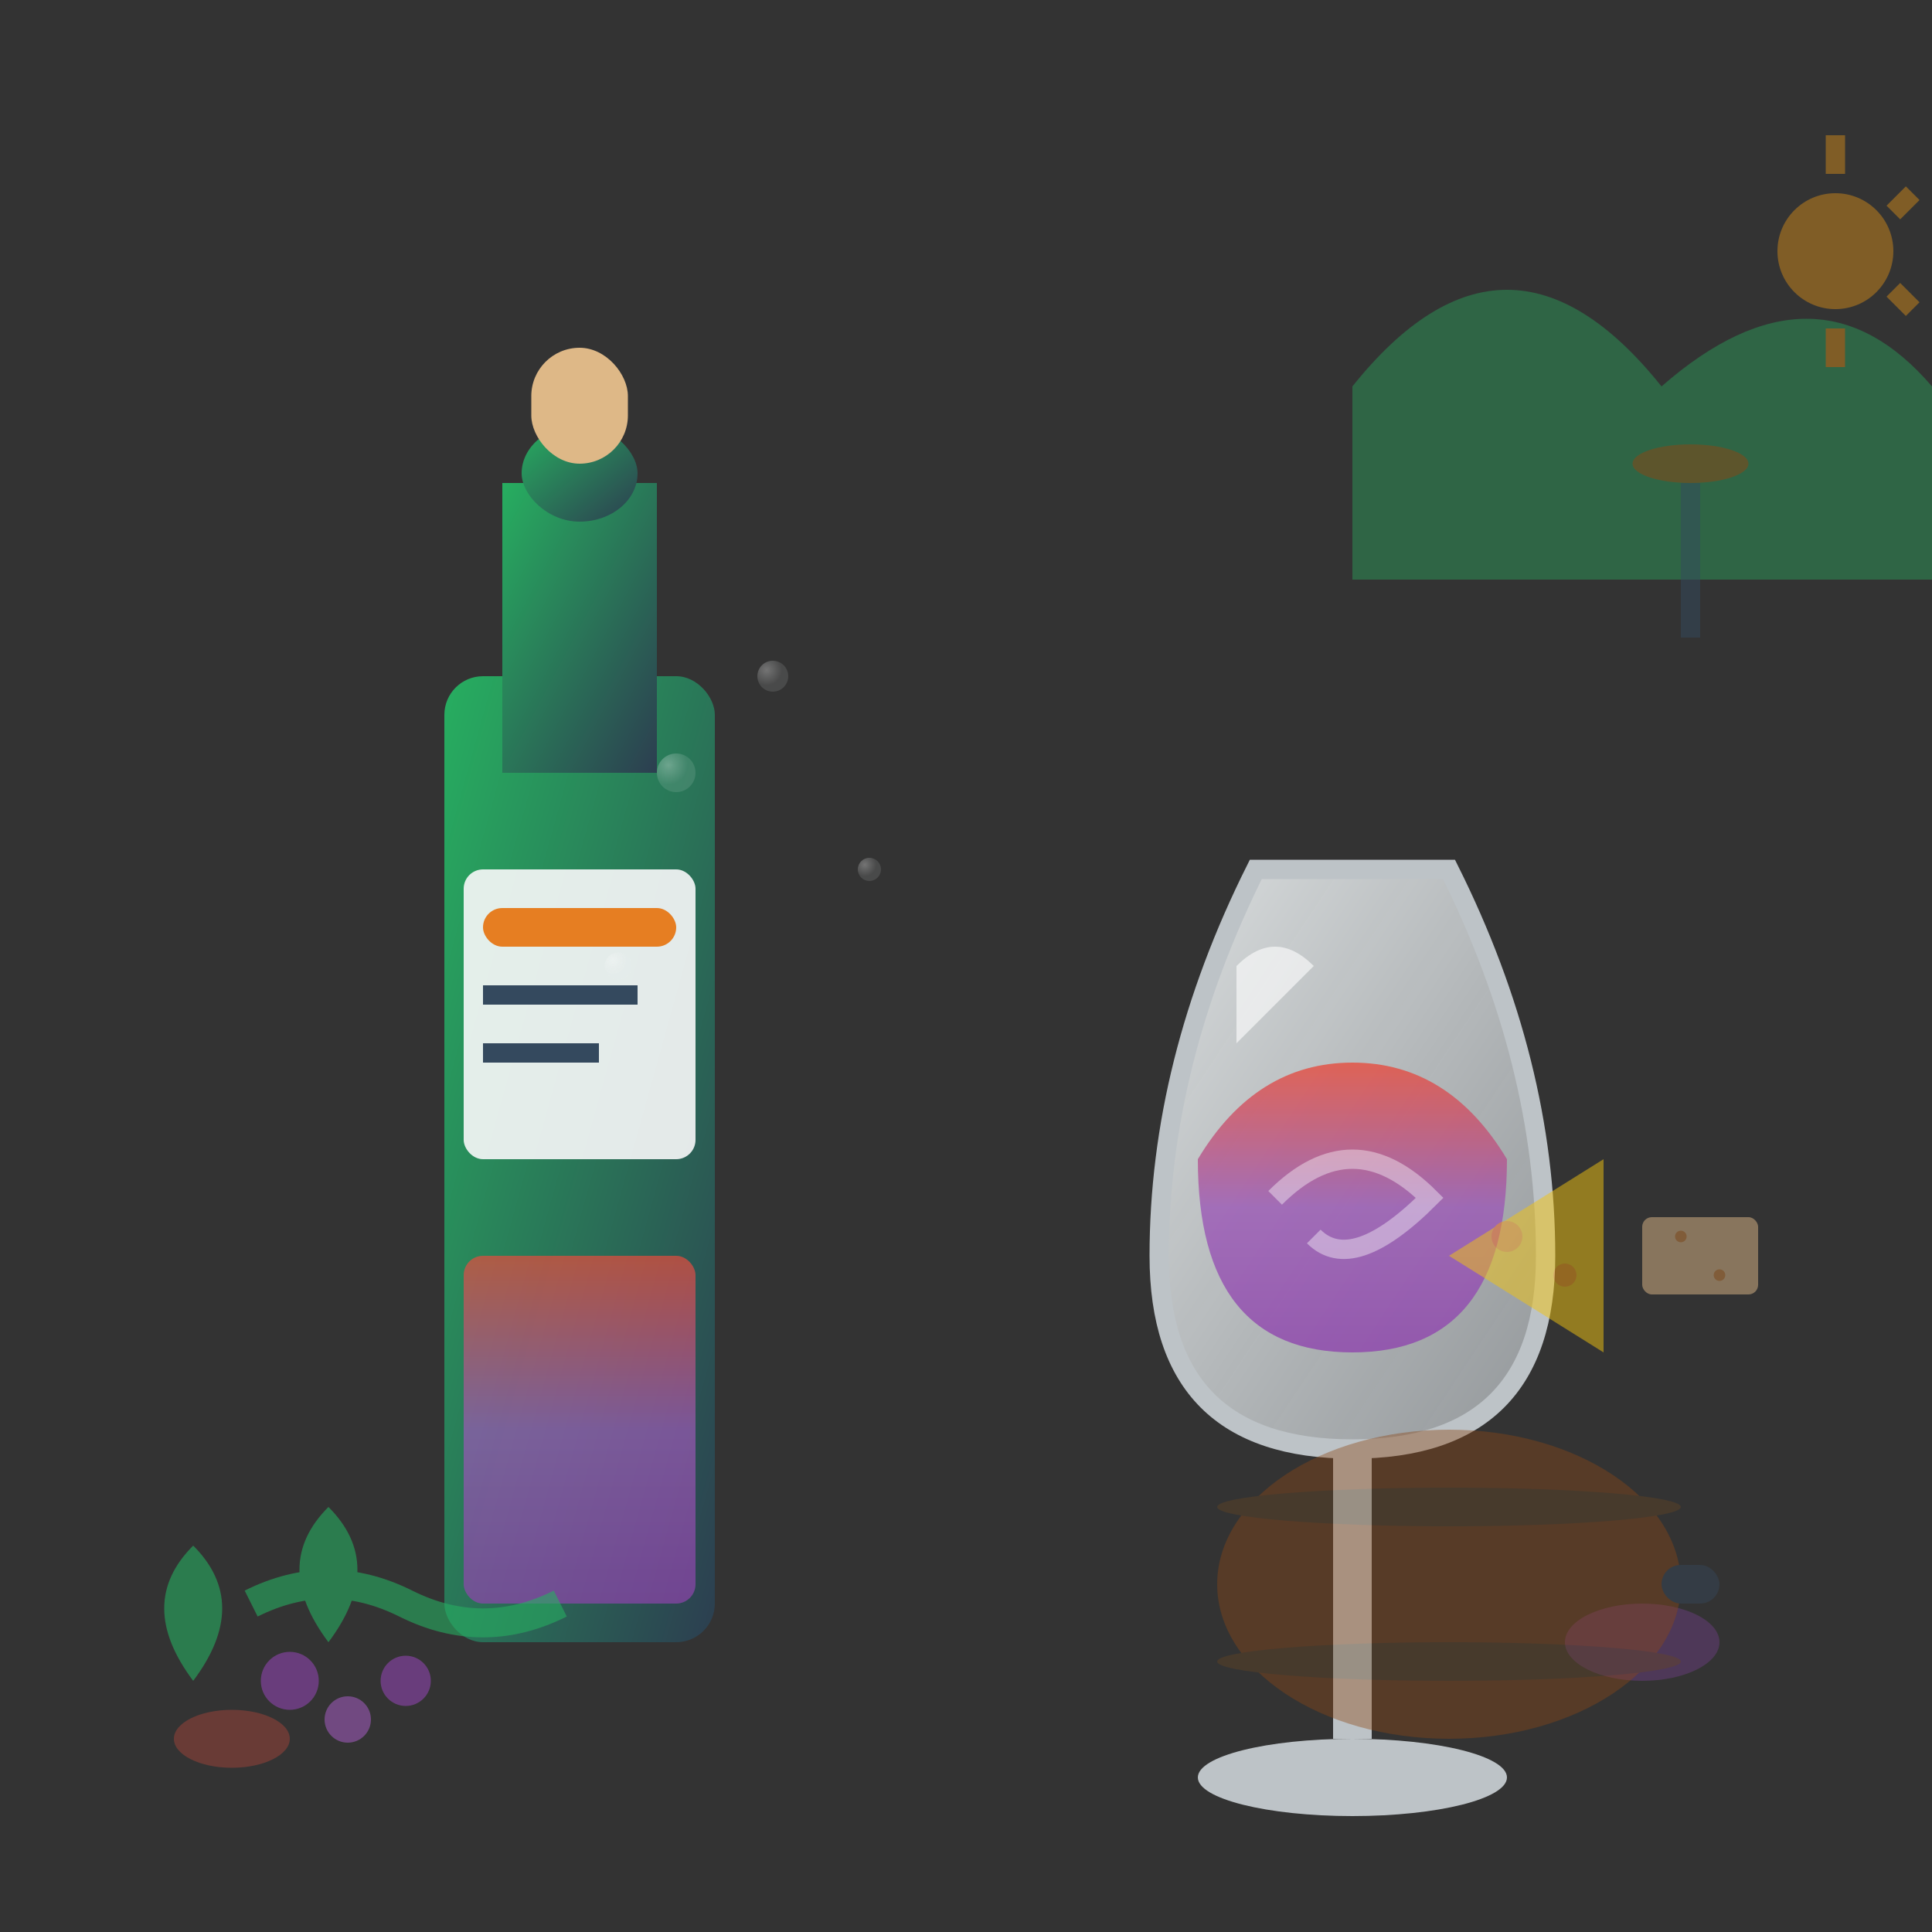 <svg xmlns="http://www.w3.org/2000/svg" viewBox="0 0 100 100" width="100" height="100">
  <rect x="0" y="0" width="100" height="100" fill="#333333" stroke="none"/>
  <defs>
    <linearGradient id="wineBottleGradient" x1="0%" y1="0%" x2="100%" y2="100%">
      <stop offset="0%" style="stop-color:#27ae60;stop-opacity:1" />
      <stop offset="100%" style="stop-color:#2c3e50;stop-opacity:1" />
    </linearGradient>
    <linearGradient id="wineGradient" x1="0%" y1="100%" x2="0%" y2="0%">
      <stop offset="0%" style="stop-color:#8e44ad;stop-opacity:1" />
      <stop offset="50%" style="stop-color:#9b59b6;stop-opacity:1" />
      <stop offset="100%" style="stop-color:#e74c3c;stop-opacity:1" />
    </linearGradient>
    <linearGradient id="glassGradient" x1="0%" y1="0%" x2="100%" y2="100%">
      <stop offset="0%" style="stop-color:#ecf0f1;stop-opacity:0.9" />
      <stop offset="100%" style="stop-color:#bdc3c7;stop-opacity:0.7" />
    </linearGradient>
    <radialGradient id="bubbleGradient" cx="30%" cy="30%">
      <stop offset="0%" style="stop-color:#ffffff;stop-opacity:0.8" />
      <stop offset="100%" style="stop-color:#ecf0f1;stop-opacity:0.3" />
    </radialGradient>
  </defs>
  
  <!-- Wine bottle -->
  <g transform="translate(15, 10)">
    <!-- Bottle body -->
    <rect x="8" y="25" width="14" height="50" fill="url(#wineBottleGradient)" rx="2"/>
    
    <!-- Bottle neck -->
    <rect x="11" y="15" width="8" height="15" fill="url(#wineBottleGradient)"/>
    
    <!-- Bottle mouth -->
    <rect x="12" y="12" width="6" height="5" fill="url(#wineBottleGradient)" rx="3"/>
    
    <!-- Wine label -->
    <rect x="9" y="35" width="12" height="15" fill="#f8f9fa" opacity="0.9" rx="1"/>
    <rect x="10" y="37" width="10" height="2" fill="#e67e22" rx="1"/>
    <rect x="10" y="41" width="8" height="1" fill="#34495e"/>
    <rect x="10" y="44" width="6" height="1" fill="#34495e"/>
    
    <!-- Bottle cork -->
    <rect x="12.5" y="8" width="5" height="6" fill="#deb887" rx="2.5"/>
    
    <!-- Wine visible through bottle -->
    <rect x="9" y="55" width="12" height="18" fill="url(#wineGradient)" opacity="0.7" rx="1"/>
  </g>
  
  <!-- Wine glass -->
  <g transform="translate(50, 20)">
    <!-- Glass bowl -->
    <path d="M15 25 Q10 35 10 45 Q10 55 20 55 Q30 55 30 45 Q30 35 25 25 Z" 
          fill="url(#glassGradient)" stroke="#bdc3c7" stroke-width="1"/>
    
    <!-- Wine in glass -->
    <path d="M12 40 Q12 50 20 50 Q28 50 28 40 Q25 35 20 35 Q15 35 12 40 Z" 
          fill="url(#wineGradient)" opacity="0.8"/>
    
    <!-- Glass stem -->
    <rect x="19" y="55" width="2" height="15" fill="#bdc3c7"/>
    
    <!-- Glass base -->
    <ellipse cx="20" cy="72" rx="8" ry="2" fill="#bdc3c7"/>
    
    <!-- Glass highlight -->
    <path d="M14 30 Q16 28 18 30 Q16 32 14 34" fill="#ffffff" opacity="0.6"/>
    
    <!-- Wine swirl -->
    <path d="M16 42 Q20 38 24 42 Q20 46 18 44" 
          stroke="#ffffff" stroke-width="1" fill="none" opacity="0.4"/>
  </g>
  
  <!-- Grape vine elements -->
  <g transform="translate(5, 75)" opacity="0.6">
    <!-- Vine leaves -->
    <path d="M5 5 Q2 8 5 12 Q8 8 5 5" fill="#27ae60"/>
    <path d="M12 3 Q9 6 12 10 Q15 6 12 3" fill="#27ae60"/>
    
    <!-- Vine tendrils -->
    <path d="M8 8 Q12 6 16 8 Q20 10 24 8" stroke="#27ae60" stroke-width="1.5" fill="none"/>
    
    <!-- Small grapes -->
    <circle cx="10" cy="12" r="1.5" fill="#8e44ad"/>
    <circle cx="13" cy="14" r="1.2" fill="#9b59b6"/>
    <circle cx="16" cy="12" r="1.3" fill="#8e44ad"/>
  </g>
  
  <!-- Australian wine region elements -->
  <g transform="translate(70, 5)" opacity="0.4">
    <!-- Stylized hills -->
    <path d="M0 15 Q8 5 16 15 Q24 8 30 15 L30 25 L0 25 Z" fill="#27ae60"/>
    
    <!-- Sun -->
    <circle cx="25" cy="8" r="3" fill="#f39c12"/>
    <g stroke="#f39c12" stroke-width="1">
      <line x1="25" y1="2" x2="25" y2="4"/>
      <line x1="29" y1="5" x2="28" y2="6"/>
      <line x1="29" y1="11" x2="28" y2="10"/>
      <line x1="25" y1="14" x2="25" y2="12"/>
    </g>
  </g>
  
  <!-- Cheese and crackers pairing -->
  <g transform="translate(75, 55)" opacity="0.5">
    <!-- Cheese wedge -->
    <path d="M0 10 L8 5 L8 15 Z" fill="#f1c40f"/>
    <circle cx="3" cy="9" r="0.8" fill="#f39c12"/>
    <circle cx="6" cy="11" r="0.6" fill="#f39c12"/>
    
    <!-- Crackers -->
    <rect x="10" y="8" width="6" height="4" fill="#deb887" rx="0.5"/>
    <circle cx="12" cy="9" r="0.3" fill="#cd853f"/>
    <circle cx="14" cy="11" r="0.3" fill="#cd853f"/>
  </g>
  
  <!-- Wine bubbles/aeration -->
  <g opacity="0.4">
    <circle cx="35" cy="40" r="1" fill="url(#bubbleGradient)"/>
    <circle cx="40" cy="35" r="0.8" fill="url(#bubbleGradient)"/>
    <circle cx="45" cy="45" r="0.6" fill="url(#bubbleGradient)"/>
    <circle cx="32" cy="50" r="0.7" fill="url(#bubbleGradient)"/>
  </g>
  
  <!-- Wine stain effect -->
  <g opacity="0.3">
    <ellipse cx="85" cy="85" rx="4" ry="2" fill="#8e44ad"/>
    <ellipse cx="12" cy="90" rx="3" ry="1.5" fill="#e74c3c"/>
  </g>
  
  <!-- Australian wine barrel -->
  <g transform="translate(60, 70)" opacity="0.4">
    <!-- Barrel body -->
    <ellipse cx="15" cy="12" rx="12" ry="8" fill="#8b4513"/>
    <!-- Barrel bands -->
    <ellipse cx="15" cy="8" rx="12" ry="1" fill="#654321"/>
    <ellipse cx="15" cy="16" rx="12" ry="1" fill="#654321"/>
    <!-- Barrel tap -->
    <rect x="26" y="11" width="3" height="2" fill="#34495e" rx="1"/>
  </g>
  
  <!-- Cork screw -->
  <g transform="translate(85, 25)" opacity="0.5">
    <rect x="2" y="0" width="1" height="8" fill="#34495e"/>
    <circle cx="2.5" cy="2" r="0.5" fill="#34495e"/>
    <circle cx="2.5" cy="4" r="0.5" fill="#34495e"/>
    <circle cx="2.5" cy="6" r="0.5" fill="#34495e"/>
    <!-- Handle -->
    <ellipse cx="2.5" cy="-1" rx="3" ry="1" fill="#8b4513"/>
  </g>
</svg>
